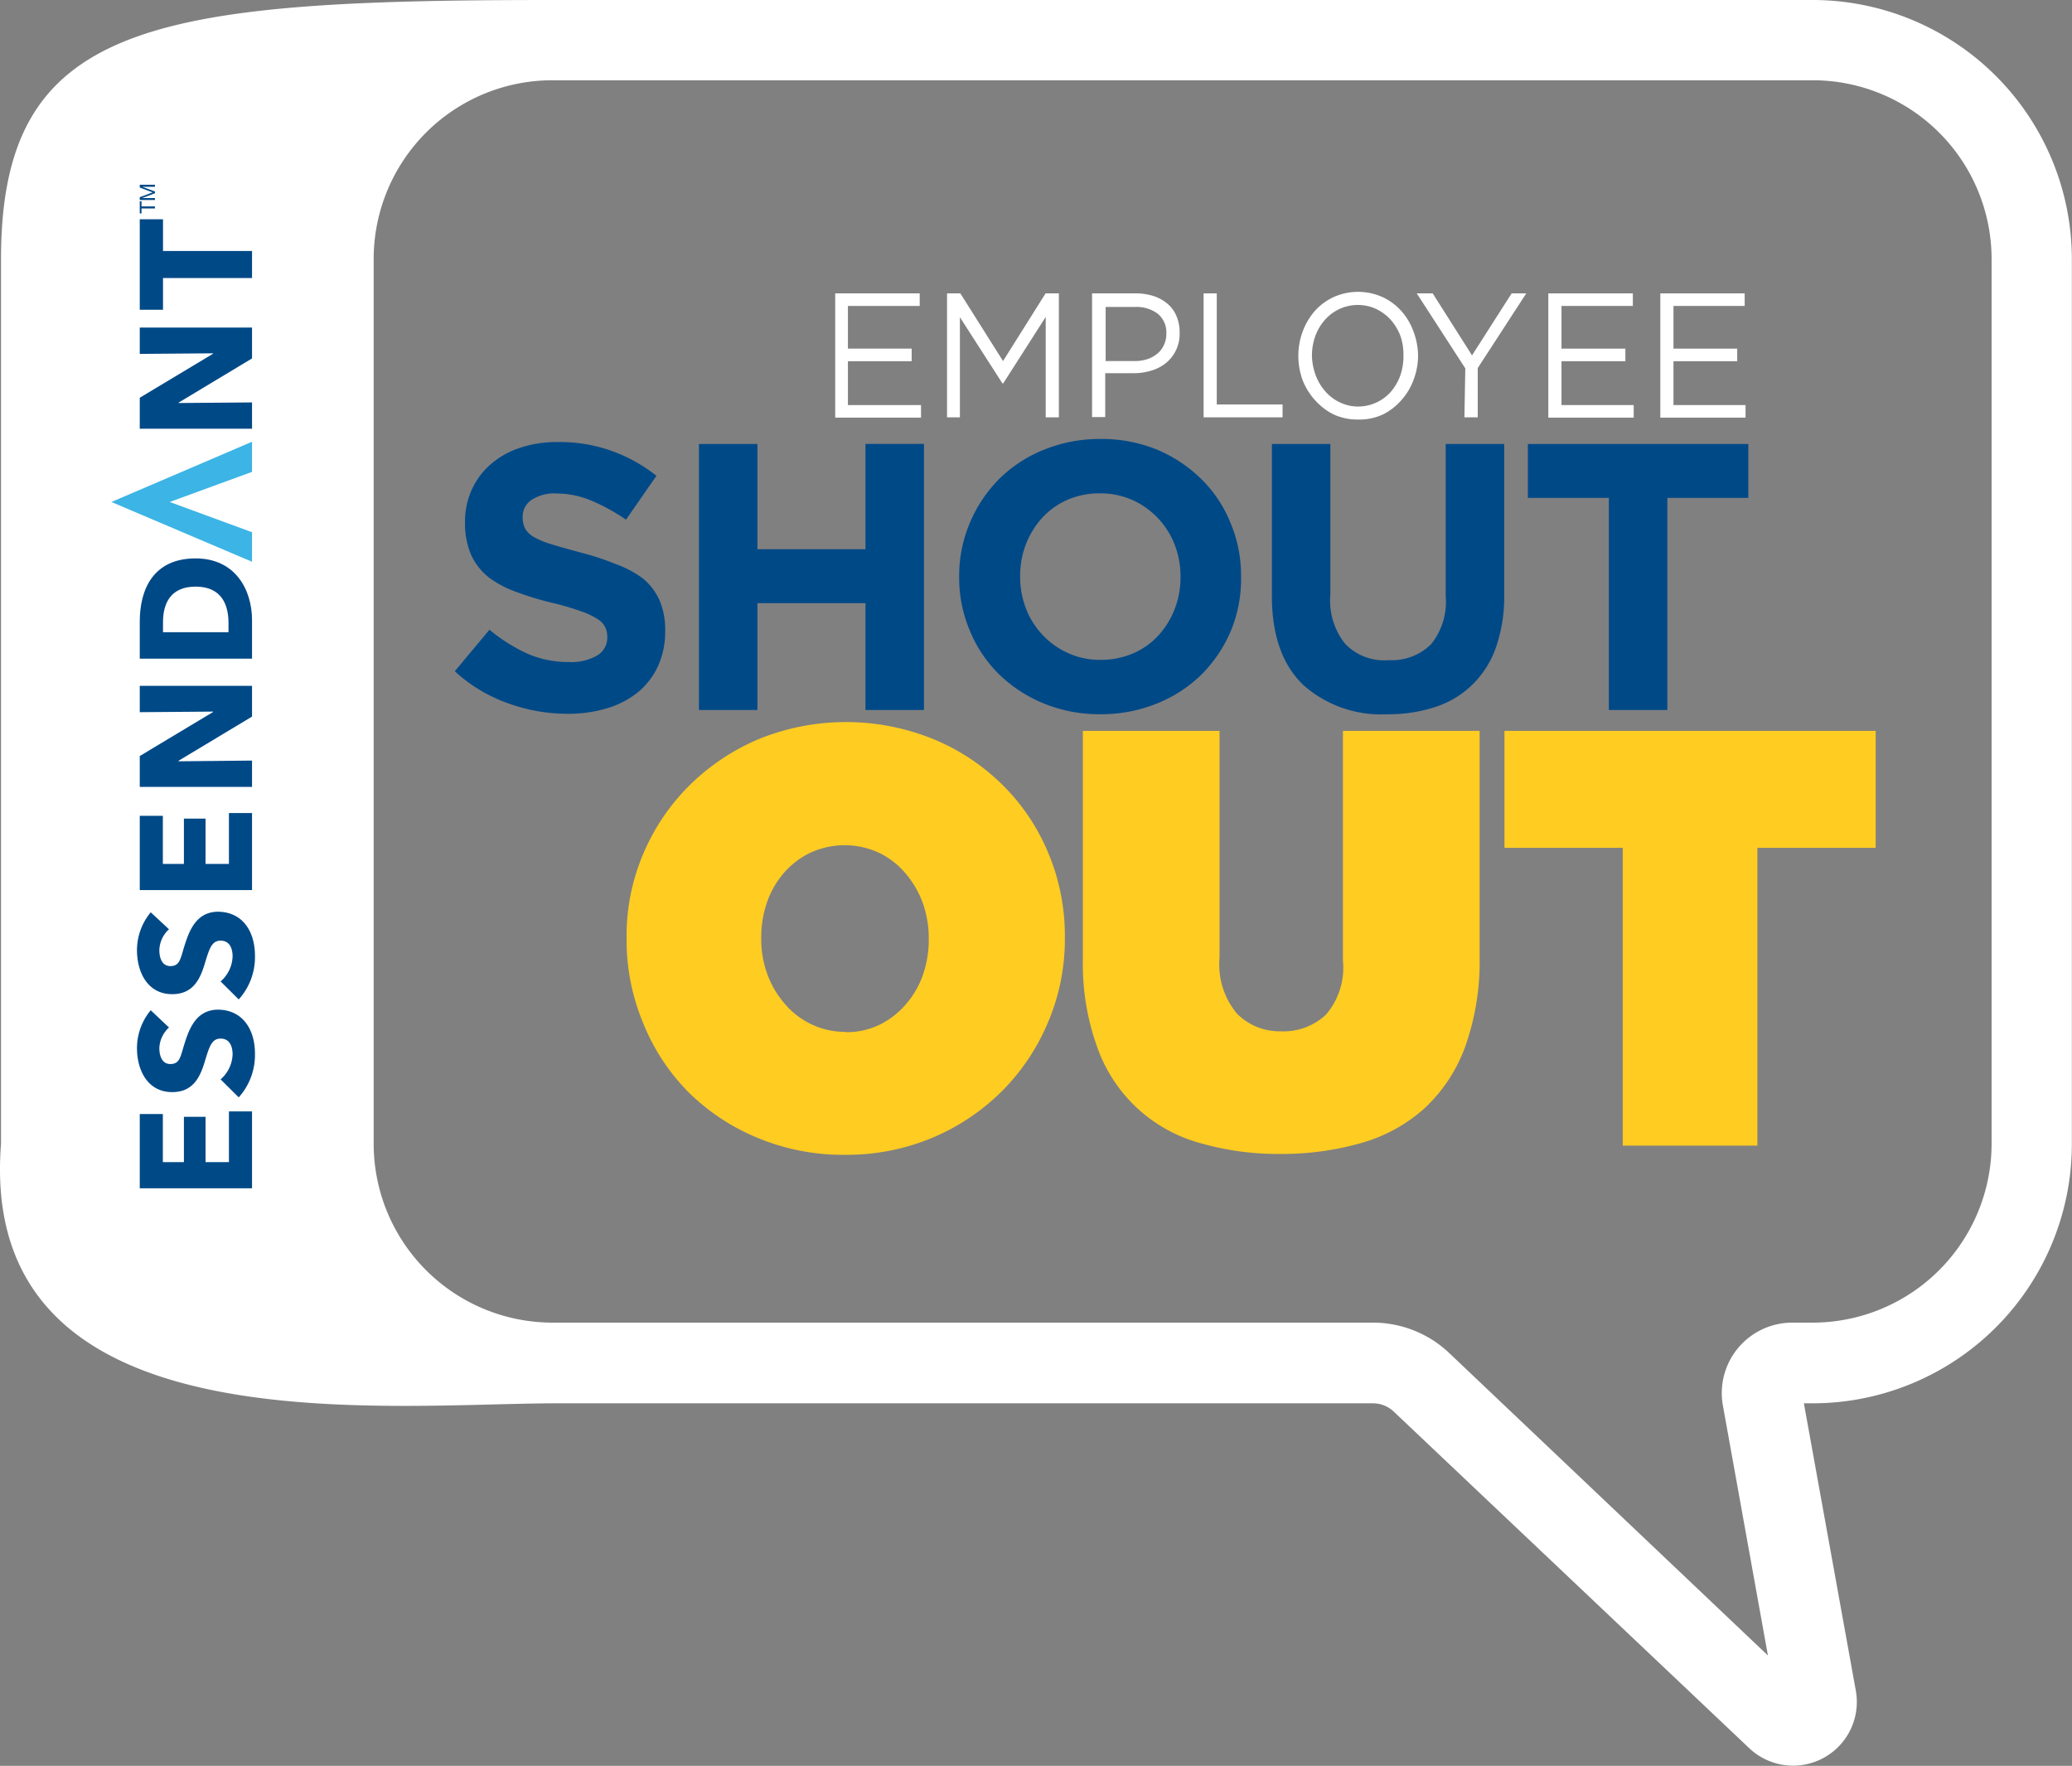 <svg xmlns="http://www.w3.org/2000/svg" xmlns:xlink="http://www.w3.org/1999/xlink" width="141.73" height="120.8" viewBox="0 0 141.73 120.8"><rect x="0" y="0" width="141.73" height="120.8" fill="#808080" stroke="none"/><defs><clipPath id="clip-path" transform="translate(-2)"><rect y="3.03" width="28.86" height="87.89" style="fill:none"/></clipPath></defs><g id="Layer_2" data-name="Layer 2"><g id="Layer_1-2" data-name="Layer 1"><path d="M47,45.59a5.09,5.09,0,0,1-1.37,1.77,6.16,6.16,0,0,1-2.1,1.09,9.13,9.13,0,0,1-2.7.38,11.93,11.93,0,0,1-4.08-.72,10.58,10.58,0,0,1-3.64-2.19l2.37-2.84a11.66,11.66,0,0,0,2.56,1.62,7,7,0,0,0,2.87.59,3.55,3.55,0,0,0,1.94-.45,1.42,1.42,0,0,0,.69-1.26v0a1.52,1.52,0,0,0-.15-.69,1.39,1.39,0,0,0-.55-.56,5,5,0,0,0-1.12-.52,17.78,17.78,0,0,0-1.86-.55,20.78,20.78,0,0,1-2.5-.75,7.2,7.2,0,0,1-1.91-1,4.19,4.19,0,0,1-1.21-1.52,5.39,5.39,0,0,1-.43-2.26v0a5.23,5.23,0,0,1,.47-2.25,5,5,0,0,1,1.3-1.73,5.78,5.78,0,0,1,2-1.12,8,8,0,0,1,2.57-.39,10.55,10.55,0,0,1,6.75,2.31l-2.08,3a13.24,13.24,0,0,0-2.39-1.31,6.12,6.12,0,0,0-2.34-.48,2.84,2.84,0,0,0-1.75.45,1.38,1.38,0,0,0-.59,1.13v.05a1.68,1.68,0,0,0,.17.77,1.61,1.61,0,0,0,.62.59,5.87,5.87,0,0,0,1.21.49c.51.16,1.16.34,1.94.55a18.68,18.68,0,0,1,2.46.81A7.06,7.06,0,0,1,46,39.59a4.16,4.16,0,0,1,1.12,1.49,5.12,5.12,0,0,1,.38,2.06v0A5.71,5.71,0,0,1,47,45.59Z" transform="translate(-2)" style="fill:#004987"/><path d="M61.2,48.57V41.26H53.81v7.31h-4V30.37h4v7.2H61.2v-7.2h4v18.2Z" transform="translate(-2)" style="fill:#004987"/><path d="M86.21,43.12a9.45,9.45,0,0,1-2,3,9.25,9.25,0,0,1-3.06,2,10.13,10.13,0,0,1-3.89.74,10,10,0,0,1-3.87-.74,9.6,9.6,0,0,1-3.06-2,8.94,8.94,0,0,1-2-3,9.25,9.25,0,0,1-.72-3.65v-.05a9.26,9.26,0,0,1,.73-3.65,9.45,9.45,0,0,1,2-3,9.25,9.25,0,0,1,3.06-2,10.13,10.13,0,0,1,3.89-.74,10,10,0,0,1,3.88.74,9.67,9.67,0,0,1,3,2,8.79,8.79,0,0,1,2,3,9.25,9.25,0,0,1,.72,3.65v0A9.26,9.26,0,0,1,86.21,43.12Zm-3.46-3.65a6,6,0,0,0-.4-2.21,5.53,5.53,0,0,0-2.9-3.06,5.39,5.39,0,0,0-2.21-.45,5.46,5.46,0,0,0-2.22.44,5.18,5.18,0,0,0-1.72,1.22,5.8,5.8,0,0,0-1.12,1.81,6,6,0,0,0-.4,2.2v0a6,6,0,0,0,.4,2.21,5.47,5.47,0,0,0,1.15,1.82,5.39,5.39,0,0,0,1.74,1.23,5.22,5.22,0,0,0,2.22.46,5.52,5.52,0,0,0,2.21-.44,5.12,5.12,0,0,0,1.73-1.22,5.8,5.8,0,0,0,1.12-1.81,6,6,0,0,0,.4-2.2Z" transform="translate(-2)" style="fill:#004987"/><path d="M104.34,44.25a6.61,6.61,0,0,1-1.6,2.56,6.47,6.47,0,0,1-2.52,1.54,10.11,10.11,0,0,1-3.3.51,8,8,0,0,1-5.77-2Q89,44.8,89,40.77V30.37h4v10.3a4.76,4.76,0,0,0,1,3.36A3.69,3.69,0,0,0,97,45.16a3.81,3.81,0,0,0,2.89-1.09,4.6,4.6,0,0,0,1-3.27V30.37h4V40.64A10.57,10.57,0,0,1,104.34,44.25Z" transform="translate(-2)" style="fill:#004987"/><path d="M116.05,34.06V48.57h-4V34.06h-5.54V30.37h15.08v3.69Z" transform="translate(-2)" style="fill:#004987"/><path d="M59.78,79a15.18,15.18,0,0,1-5.91-1.14,14.63,14.63,0,0,1-4.75-3.12A14.17,14.17,0,0,1,46,70a14.68,14.68,0,0,1-1.14-5.78v-.08A14.3,14.3,0,0,1,46,58.41a14.57,14.57,0,0,1,3.18-4.7,15.07,15.07,0,0,1,4.77-3.17,15.88,15.88,0,0,1,11.84,0,14.63,14.63,0,0,1,4.75,3.12,14.17,14.17,0,0,1,3.16,4.68,14.63,14.63,0,0,1,1.14,5.77v.08A14.52,14.52,0,0,1,73.66,70a14.68,14.68,0,0,1-3.18,4.7,14.88,14.88,0,0,1-4.77,3.16A15.15,15.15,0,0,1,59.78,79Zm.08-8.39a5.2,5.2,0,0,0,2.35-.53A5.68,5.68,0,0,0,64,68.66a6.09,6.09,0,0,0,1.14-2,7.36,7.36,0,0,0,.39-2.4v-.08a7.26,7.26,0,0,0-.41-2.41,6.6,6.6,0,0,0-1.16-2,5.47,5.47,0,0,0-1.81-1.42,5.59,5.59,0,0,0-4.75,0,5.61,5.61,0,0,0-1.8,1.39,6.14,6.14,0,0,0-1.14,2,7.35,7.35,0,0,0-.39,2.39v.08a6.94,6.94,0,0,0,.41,2.41,6.35,6.35,0,0,0,1.16,2,5.43,5.43,0,0,0,1.8,1.42A5.36,5.36,0,0,0,59.86,70.59Z" transform="translate(-2)" style="fill:#fc2"/><path d="M89.62,78.94a19.2,19.2,0,0,1-5.55-.75,10.34,10.34,0,0,1-7-6.51,16.7,16.7,0,0,1-1-6V50h9.35V65.52a5.23,5.23,0,0,0,1.2,3.83,4.11,4.11,0,0,0,3,1.2,4.23,4.23,0,0,0,3.06-1.12,4.91,4.91,0,0,0,1.18-3.71V50h9.35V65.44a17.42,17.42,0,0,1-1,6.2,10.82,10.82,0,0,1-2.77,4.18,10.94,10.94,0,0,1-4.32,2.37A19.71,19.71,0,0,1,89.62,78.94Z" transform="translate(-2)" style="fill:#fc2"/><path d="M113,58h-8.09V50H130.3v8h-8.09V78.37H113Z" transform="translate(-2)" style="fill:#fc2"/><path d="M59.13,20.07h5.78v.86H60v2.92h4.36v.86H60v3H65v.86H59.13Z" transform="translate(-2)" style="fill:#fff"/><path d="M66.78,20.07h.91l2.92,4.63,2.91-4.63h.91v8.48h-.9V21.68l-2.91,4.55h-.05L67.66,21.7v6.85h-.88Z" transform="translate(-2)" style="fill:#fff"/><path d="M76.7,20.07h3a4,4,0,0,1,1.23.19,2.77,2.77,0,0,1,.94.53,2.18,2.18,0,0,1,.61.85,2.83,2.83,0,0,1,.21,1.12v0a2.57,2.57,0,0,1-.93,2.07,2.89,2.89,0,0,1-1,.52,4,4,0,0,1-1.21.18H77.6v3h-.9Zm2.88,4.63a2.84,2.84,0,0,0,.9-.13,2.08,2.08,0,0,0,.7-.39,1.61,1.61,0,0,0,.44-.59,1.7,1.7,0,0,0,.16-.76v0a1.65,1.65,0,0,0-.59-1.37A2.42,2.42,0,0,0,79.63,21h-2V24.7Z" transform="translate(-2)" style="fill:#fff"/><path d="M84.33,20.07h.9v7.6h4.5v.88h-5.4Z" transform="translate(-2)" style="fill:#fff"/><path d="M94.88,28.7a3.92,3.92,0,0,1-1.66-.35,4.24,4.24,0,0,1-1.29-1A4.37,4.37,0,0,1,91.1,26a4.87,4.87,0,0,1-.29-1.66v0a4.7,4.7,0,0,1,.3-1.67,4.56,4.56,0,0,1,.83-1.4,3.93,3.93,0,0,1,1.29-.95,4.08,4.08,0,0,1,3.33,0,3.93,3.93,0,0,1,1.29.95,4.32,4.32,0,0,1,.83,1.39A4.93,4.93,0,0,1,99,24.29s0,0,0,0a4.7,4.7,0,0,1-.3,1.67,4.26,4.26,0,0,1-.83,1.4,4.11,4.11,0,0,1-1.29,1A3.85,3.85,0,0,1,94.88,28.7Zm0-.89a3,3,0,0,0,2.25-1,3.61,3.61,0,0,0,.65-1.11A4,4,0,0,0,98,24.34v0A4,4,0,0,0,97.8,23a3.63,3.63,0,0,0-.66-1.11,3.25,3.25,0,0,0-1-.75,3,3,0,0,0-2.52,0,3,3,0,0,0-1,.75,3.45,3.45,0,0,0-.65,1.1,4,4,0,0,0-.23,1.36v0A4.1,4.1,0,0,0,92,25.68a3.47,3.47,0,0,0,.66,1.1,3,3,0,0,0,1,.75A2.8,2.8,0,0,0,94.9,27.81Z" transform="translate(-2)" style="fill:#fff"/><path d="M102.23,25.2l-3.32-5.13H100l2.69,4.24,2.71-4.24h1l-3.32,5.11v3.37h-.91Z" transform="translate(-2)" style="fill:#fff"/><path d="M107.91,20.07h5.78v.86h-4.88v2.92h4.37v.86h-4.37v3h4.94v.86h-5.84Z" transform="translate(-2)" style="fill:#fff"/><path d="M115.57,20.07h5.77v.86h-4.87v2.92h4.36v.86h-4.36v3h4.93v.86h-5.83Z" transform="translate(-2)" style="fill:#fff"/><path d="M39.78,0C12.15,0,2.07,1.59,2.07,17.71V78.25C.44,99,27.56,96.06,39.79,96H95.9a2.07,2.07,0,0,1,1.45.58l24.29,23a4.36,4.36,0,0,0,7.3-3.94L125.39,96H126a17.74,17.74,0,0,0,17.72-17.72V17.71A17.74,17.74,0,0,0,126,0ZM27.56,17.71A12.23,12.23,0,0,1,39.78,5.49H126a12.24,12.24,0,0,1,12.23,12.22V78.25A12.25,12.25,0,0,1,126,90.48H124.6a4.82,4.82,0,0,0-4.75,5.67l3.08,17.1-21.8-20.69a7.58,7.58,0,0,0-5.23-2.08H39.78A12.24,12.24,0,0,1,27.56,78.25Z" transform="translate(-2)" style="fill:#fff"/><g id="Essendant_Logo_Main"><g style="clip-path:url(#clip-path)"><polygon points="17.24 81.29 9.56 81.29 9.56 76.21 11.14 76.21 11.14 79.5 12.58 79.5 12.58 76.4 14.06 76.4 14.06 79.5 15.66 79.5 15.66 76.03 17.24 76.03 17.24 81.29" style="fill:#004987"/><polygon points="17.24 60.89 9.56 60.89 9.56 55.81 11.14 55.81 11.14 59.1 12.58 59.1 12.58 56 14.06 56 14.06 59.1 15.66 59.1 15.66 55.62 17.24 55.62 17.24 60.89" style="fill:#004987"/><g style="clip-path:url(#clip-path)"><path d="M13.56,70.29a2,2,0,0,0-.66,1.41c0,.49.16,1.1.77,1.09s.67-.48.9-1.23c.33-1.07.78-2.46,2.31-2.49,1.76,0,2.56,1.41,2.56,3a4.34,4.34,0,0,1-1.11,3l-1.24-1.23a2.37,2.37,0,0,0,.82-1.71c0-.58-.22-1.09-.84-1.08s-.77.62-1.09,1.66-.82,2-2.2,2c-1.71,0-2.41-1.54-2.41-3a4.06,4.06,0,0,1,.94-2.6Z" transform="translate(-2)" style="fill:#004987"/><path d="M13.56,63.57A2,2,0,0,0,12.9,65c0,.49.16,1.1.77,1.09s.67-.48.9-1.23c.33-1.07.78-2.46,2.31-2.49,1.76,0,2.56,1.41,2.56,3a4.32,4.32,0,0,1-1.11,3l-1.24-1.23a2.37,2.37,0,0,0,.82-1.71c0-.58-.22-1.09-.84-1.08s-.77.62-1.09,1.66-.82,2-2.2,2c-1.71,0-2.41-1.54-2.41-3a4.06,4.06,0,0,1,.94-2.6Z" transform="translate(-2)" style="fill:#004987"/><polygon points="17.24 49.02 12.22 52.04 12.22 52.08 17.24 52.03 17.24 53.83 9.56 53.83 9.56 51.72 14.57 48.71 14.57 48.68 9.56 48.72 9.56 46.92 17.24 46.92 17.24 49.02" style="fill:#004987"/><polygon points="17.24 24.52 12.22 27.54 12.22 27.57 17.24 27.53 17.24 29.33 9.56 29.33 9.56 27.21 14.57 24.2 14.57 24.17 9.56 24.21 9.56 22.41 17.24 22.41 17.24 24.52" style="fill:#004987"/><path d="M19.24,42.43v2.63H11.56V42.52c0-2.18.91-4.32,3.82-4.32,2.7,0,3.86,2.12,3.86,4.23m-6.09.13v.69h4.48v-.64c0-1.33-.54-2.48-2.25-2.48s-2.23,1.15-2.23,2.43" transform="translate(-2)" style="fill:#004987"/><polygon points="11.15 17.17 17.24 17.17 17.24 19.02 11.15 19.02 11.15 21.19 9.56 21.19 9.56 15 11.15 15 11.15 17.17" style="fill:#004987"/><polygon points="9.68 14.26 9.68 14.6 9.56 14.6 9.56 13.77 9.68 13.77 9.68 14.12 10.6 14.12 10.6 14.26 9.68 14.26" style="fill:#004987"/><polygon points="9.56 13.68 9.56 13.49 10.44 13.16 9.56 12.83 9.56 12.64 10.6 12.64 10.6 12.78 9.74 12.78 9.74 12.78 10.6 13.1 10.6 13.22 9.74 13.54 9.74 13.55 10.6 13.55 10.6 13.68 9.56 13.68" style="fill:#004987"/><polygon points="17.24 32.28 17.24 30.22 7.62 34.34 17.24 38.43 17.24 36.41 17.24 36.41 11.61 34.34 17.24 32.28 17.24 32.28" style="fill:#3cb4e5"/></g></g></g></g></g></svg>